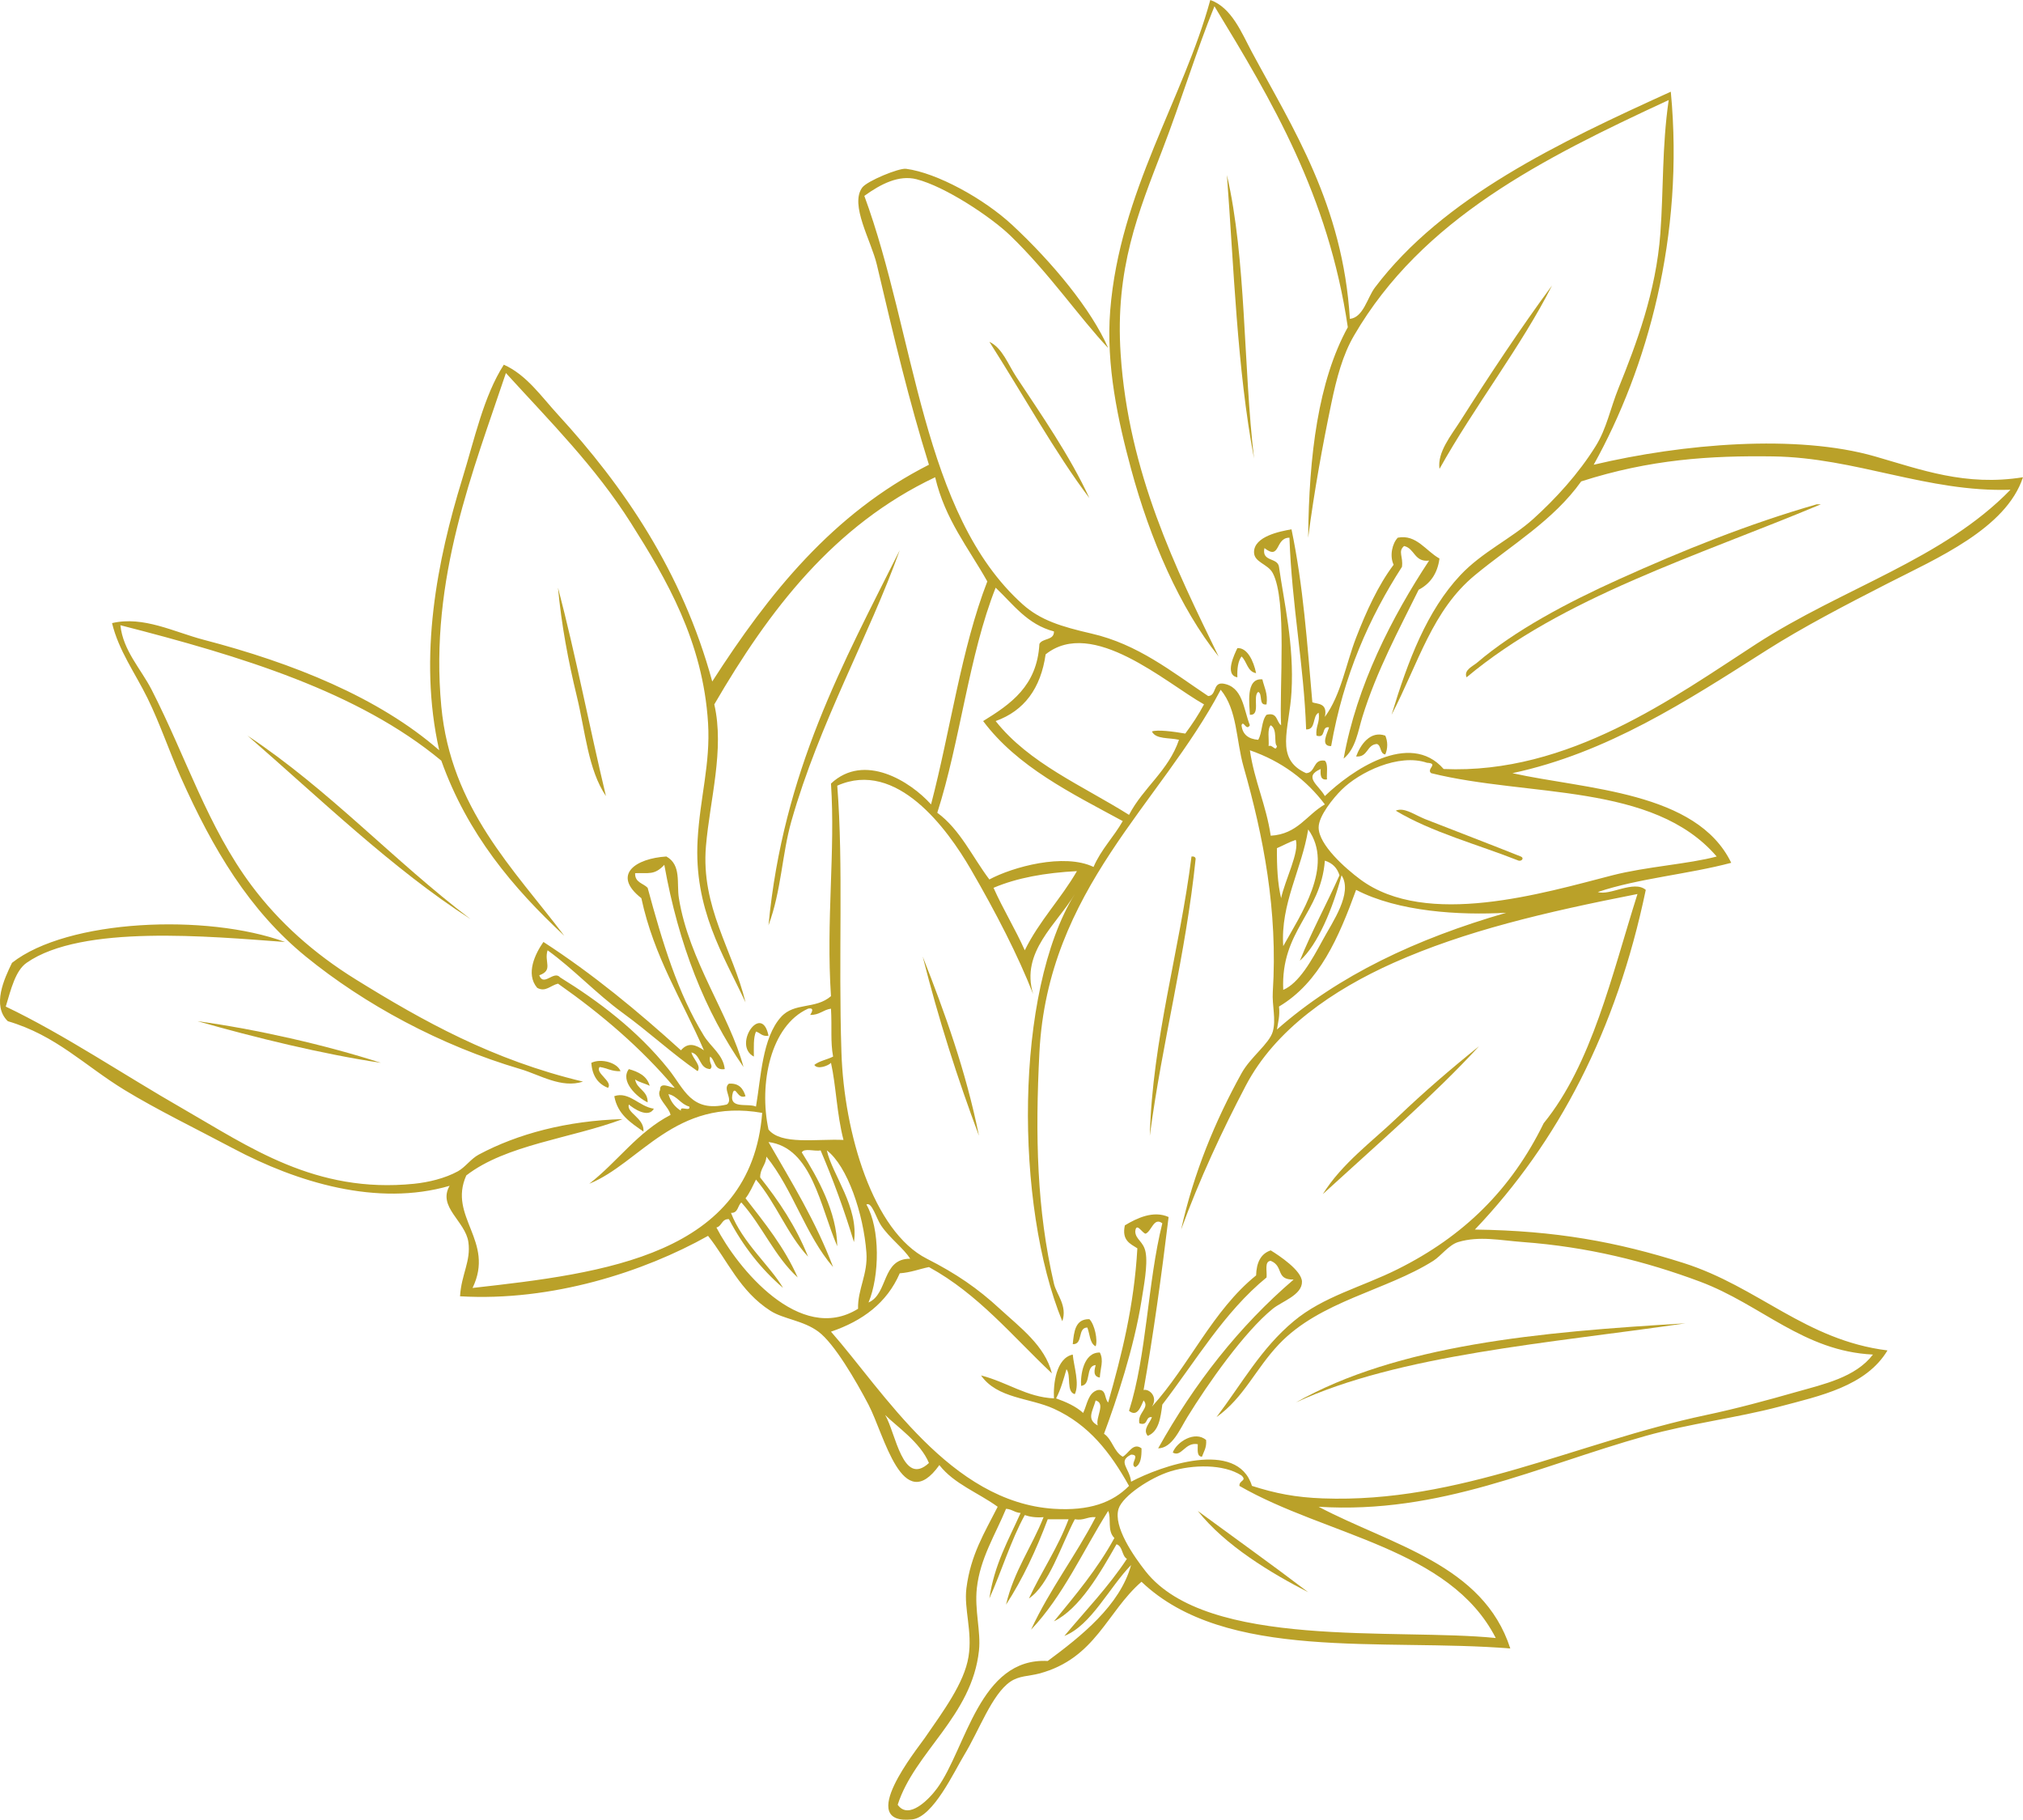 <?xml version="1.0" encoding="UTF-8" standalone="no"?><svg xmlns="http://www.w3.org/2000/svg" fill="#baa129" height="3098.4pt" version="1.1" viewBox="0 0 3444.78 3098.44" width="3444.8pt">
 <g fill-rule="evenodd" id="change1_1">
  <path d="m2089.2 298.05c33.1 143.16 27.7 324.78 46.2 482.61-29-152.45-34.5-328.93-46.2-482.61" fill="inherit"/>
  <path d="m3100.6 858.72c-210.9 88.35-440.4 158.18-603.3 294.58-5.3-12.4 11.1-19.1 17.8-24.9 64.7-55.2 153.4-102.2 241.3-141.93 108.3-48.91 219.8-94.03 337.1-127.75h7.1" fill="inherit"/>
  <path d="m1532.1 936.8c-53 148.1-136.6 293-184.5 461.3-16.1 56.5-17 118.4-39 177.5 25-262.5 127.6-447.3 223.5-638.8" fill="inherit"/>
  <path d="m950.16 1000.7c30.3 115.2 53.54 237.4 81.64 354.8-30.4-44.8-35.14-110.4-49.69-170.3-14.18-58.4-26.24-121.8-31.95-184.5" fill="inherit"/>
  <path d="m2107 1103.6c16.6-1.1 27.5 21.2 31.9 42.6-15.1-2.6-15.5-20-24.8-28.4-6.1 8.1-7.6 20.8-7.1 35.5-22.5-4.1-4.7-39.7 0-49.7" fill="inherit"/>
  <path d="m2149.6 1156.8c3 13.5 9.6 23.5 7.1 42.6-14.3 2.4-6-17.7-14.2-21.3-10.2 7.6 4.9 40.4-14.2 39-0.3-15.6-8.2-63.2 21.3-60.3" fill="inherit"/>
  <path d="m2358.9 1252.6c4.4 10 4.4 21.9 0 32-9.6-1.1-6.3-15-14.2-17.8-17.8 1.1-14.9 22.9-35.5 21.3 7.4-20.2 24.3-44.5 49.7-35.5" fill="inherit"/>
  <path d="m2028.9 1458.4c4.2-0.5 6.3 0.8 7.1 3.6-17.2 166.1-56.7 309.9-78.1 471.9 4.4-163.5 50.9-315.8 71-475.5" fill="inherit"/>
  <path d="m1571.2 1628.8c37.7 95.9 73.3 194 95.8 305.1-36.5-97.2-68.8-198.5-95.8-305.1" fill="inherit"/>
  <path d="m336.28 1738.8c99.82 13.7 217.49 40.3 312.26 70.9-98.84-14.7-214.73-43.1-312.26-70.9" fill="inherit"/>
  <path d="m1308.6 1763.6c-11.2 1.7-13.9-5-21.3-7.1-4.7 10.7-3.6 27.1-3.6 42.6-37-19.3 13.4-93 24.9-35.5" fill="inherit"/>
  <path d="m1056.6 1823.9c-15 0.8-22.9-5.4-35.5-7.1-8.5 9.8 23.1 25 14.2 35.5-17-6.6-26.9-20.4-28.4-42.6 16.6-8.1 44.3-0.3 49.7 14.2" fill="inherit"/>
  <path d="m1070.8 1820.4c16.6 4.7 30.9 11.7 35.5 28.4-7.9-3.9-17.8-5.9-24.8-10.7 3 17.1 21.7 18.5 21.3 39-18.6-9-47.4-36.2-32-56.7" fill="inherit"/>
  <path d="m1070.8 1880.7c-4.7 14.3 26.8 22.8 24.9 46.1-21.6-15.1-44.1-29.2-49.7-60.3 25-8.8 42.8 18.1 67.4 21.3-9.3 16.9-34.6-0.2-42.6-7.1" fill="inherit"/>
  <path d="m1855 2246.2c9 8.8 14.6 35.9 10.7 46.2-10.3-5.1-9.8-21.1-14.2-32-17.4 0.3-6.5 29-24.8 28.4 2.1-21.5 4.2-43.1 28.3-42.6" fill="inherit"/>
  <path d="m2869.9 2253.3c-230.6 33.8-486.9 52.9-663.5 134.8 173.7-98.1 413.4-120.1 663.5-134.8" fill="inherit"/>
  <path d="m1872.8 2303c7.2 13.6 0.7 27.1 0 42.6-12.3-1.7-9.1-13.5-7.1-21.3-18.4 1.7-6.5 33.7-24.8 35.5-1.3-17.4 3.7-57.3 31.9-56.8" fill="inherit"/>
  <path d="m2053.8 2452c1.1 13-4 19.7-7.1 28.4-9.1-0.4-7.1-11.9-7.1-21.3-21.9-4.1-27.6 22.9-42.6 14.2 6.5-18.1 37.8-37.8 56.8-21.3" fill="inherit"/>
  <path d="m2039.6 2572.7c62.7 46.1 126.2 91.4 188 138.4-62.5-32.1-141-79-188-138.4" fill="inherit"/>
  <path d="m1865.7 2583.3c-14.2-1.2-19.7 6.3-35.5 3.6-23.6 45-44 112-78.1 134.8 21.4-46.1 49.1-85.8 67.5-134.8h-35.5c-19.7 52.5-42.6 101.7-71 145.4 13.4-57.5 43.8-98.1 63.9-149-12.9 1.1-23.1-0.5-32-3.5-23.9 43.4-39.3 95.4-60.3 141.9 8.4-57.8 32.7-99.7 53.2-145.5-10-0.6-14.7-6.5-24.8-7.1-18.3 44.2-44.1 84.4-49.7 134.9-4.2 37.7 7.1 73.8 3.6 106.4-12 111.8-109.5 172.5-138.4 262.6 18.8 26.9 54.1-10.1 67.4-28.4 49.3-67.8 71.8-222.5 188.1-216.4 57.1-42.3 123-94.5 141.9-163.3-37.4 38.3-67.8 102.5-113.6 120.7 36.1-43.2 75-83.5 106.5-131.3-9-5.2-6.8-21.5-17.7-24.8-27.9 49-62.8 109.8-106.5 131.2 36.7-44.9 74.1-89.1 102.9-141.9-12.8-12.4-4.7-33.5-10.6-46.1-43 68.2-77 145.3-131.3 202.2 31.7-68.7 75.7-125.3 110-191.6zm127.7-78.1c-34.2 10.5-81.7 41.9-88.7 63.9-9.5 30.5 26.3 81.3 46.1 106.5 105.2 133.2 426.4 96.3 596.2 113.5-78.5-153.3-289.4-174.2-436.5-259-0.6-10 13.4-8.3 3.6-17.7-31-20-83.2-18.6-120.7-7.2zm-486.1-95.8c17.9 30.3 29.9 123.1 74.5 81.7-14.5-35.2-55.6-62.7-74.5-81.7zm361.9 17.8c-4-14.2 14.3-37.6-3.5-42.6-5.4 19.2-15.8 31.9 3.5 42.6zm-369-340.7c-8.1-12-15.7-40.9-24.9-35.5 23.6 40.7 22.6 121.8 3.6 166.8 33.9-14.6 22.1-74.9 71-74.5-11.5-18.2-35.3-35.2-49.7-56.8zm-81.6 71c-46.7-53.8-68.5-132.6-113.6-188.1-0.8 14.5-10.7 20-10.6 35.5 31.9 40.2 60.9 83.3 81.6 134.9-35.4-38-54.9-91.9-88.7-131.3-5.6 11-10.5 22.6-17.8 31.9 32.5 42 66 83 88.8 134.8-39.1-35.5-60.6-88.4-95.9-127.7-6.5 5.2-5.3 18.3-17.7 17.7 19.3 50.5 67.4 91.1 88.7 127.8-37.6-32.2-68.2-71.4-92.2-117.1-12.5-0.7-11.7 12-21.3 14.2 35 67.8 141.9 200.3 241.2 138.4-0.9-33.2 17-58.9 14.2-95.8-4.9-65.8-32.4-147.5-67.4-173.9 9.3 41.6 54.9 96.5 46.2 156.1-16.5-54.5-35.5-106.4-56.8-156.1-9.7 2.2-28.2-4.5-32 3.5 27.4 43.6 59.5 101.4 60.4 159.7-29-66.8-42.8-167.8-117.1-177.4 39.3 68.3 80.5 134.7 110 212.9zm-259.1-266.2c-2.5-9.6 16.8 2.6 14.2-7.1-14.8-4-20-17.8-35.5-21.2 3.7 12.8 11.1 22 21.3 28.3zm149.1 32c21.7 26.7 81.3 15.6 127.7 17.7-11.5-44-12.6-92.4-21.3-131.3-3.9 4.7-22.9 12.2-28.4 3.6 8.5-6.9 21.8-9 32-14.2-4.8-26.3-1.7-47.7-3.6-81.6-13.5 1.9-19.7 11.1-35.4 10.6 2.1-3.3 8.2-13.1-3.6-10.6-64 28.8-84.1 127.9-67.4 205.8zm869.3-209.4c1.8 16-1.7 26.6-3.5 39.1 104.3-92.1 237.9-154.8 390.4-198.8-79.6 4.5-183.7-1.6-255.6-39-29.4 80.6-62.3 157.7-131.3 198.7zm-486.1-202.2c16.4 36.8 36.8 69.7 53.2 106.4 24.5-50 61.5-87.5 88.8-134.8-54 2.8-102.1 11.4-142 28.4zm493.3 173.8c26.8-11.4 48.2-49.7 67.4-85.1 16.3-30.2 51.6-79.9 31.9-110-14.5 55.2-40.2 118.2-71 145.5 20.4-50.7 45.6-96.5 67.5-145.5-3.9-12.7-12.2-21-24.9-24.9-7 90-75.3 118.7-70.9 220zm-10.7-241.3c-0.3 31 1.1 60.4 7.1 85.2 6.4-30.5 31.7-79.1 24.9-99.3-11.5 3.8-21.2 9.5-32 14.1zm10.7 166.8c28.9-52.4 87.3-136.6 42.5-198.7-10.9 67.9-47.4 126.6-42.5 198.7zm251.9-294.5c-8.9-7.1 13.8-16.5-7.1-17.7-48.3-16.4-115.3 16-145.5 46.1-14.1 14-38.9 44.3-39 63.9-0.2 29.7 46.2 70.3 71 88.7 112.6 83.4 312.2 23 429.3-7.1 57.7-14.8 130-19.2 177.5-32-108.2-126.1-320.6-100.8-486.2-141.9zm-273.2 106.5c45.9-2.6 61.2-35.8 92.2-53.3-31.5-41.8-73.3-73.3-127.7-92.2 7.7 52.6 27.7 92.9 35.5 145.5zm-3.6-152.6c6.6-3.4 11.9 10.6 14.2 0-5.9-4.9 1.6-28.4-10.6-35.5-6.3 6.7-2.6 23.4-3.6 35.5zm-401 422.2c-25.3-64.7-63.1-138.4-106.4-212.9-39.7-68.2-125.9-187-227.1-141.9 10.7 138.1 1.7 289.2 7.1 454.2 4.4 137.3 53.9 305 145.5 351.3 50.2 25.5 86.8 50.7 124.1 85.2 34.3 31.6 77 62.8 88.8 110-67.1-63.1-125.3-135-209.4-181-16.7 3.4-30.9 9.3-49.7 10.6-21.8 50.3-63.2 81.1-117.1 99.4 89.7 102.2 203.3 290.3 379.7 301.6 59.7 3.8 99.5-10.3 127.8-39-32.1-57.4-68.4-104.1-127.8-131.3-41-18.8-96.7-17.2-124.2-56.8 45.9 12 77.5 36.9 124.2 39.1-1.4-24.2 3.6-68.7 32-74.6 1.7 19.7 12 49.4 3.5 67.4-15.1-3.8-5.8-31.9-14.2-42.5-5 17.5-9.9 35-17.7 49.7 17.3 6.2 33.7 13.5 46.1 24.8 6.9-14.4 8.3-34.3 24.8-39 15.2-2.2 11.1 14.9 17.8 21.2 23-81 44.1-164 49.7-262.5-12.3-7.9-26.8-13.5-21.3-39.1 20.4-12.3 48.7-25.9 74.5-14.2-12.2 100.2-25.8 199-42.6 294.6 8.9-2.7 25.3 11 14.2 28.3 63.5-70.1 103.4-163.8 177.4-223.5 0.6-21.9 8-37 24.9-42.6 14.2 8.7 52.7 34.2 53.2 53.2 0.5 22.8-34.2 33.6-49.7 46.2-48.8 39.6-110.9 128.2-145.5 184.5-13.1 21.3-25.7 52.7-49.7 53.2 61.9-110.8 137.7-207.7 230.7-287.4-31.4 0.4-16.2-22.6-39-31.9-11.1 0.7-6 17.6-7.1 28.3-72.3 59.1-120.4 142.2-177.5 216.5-3 22.9-6.1 45.9-24.8 53.2-9.3-11.1 4.1-22.1 7.1-31.9-12-1.4-5.6 15.7-21.3 10.6-4.2-17.4 18.4-26.3 7.1-39-4.4 9.2-10.4 29.6-24.8 17.7 30.3-95 31.6-219.1 56.7-319.3-14.5-11.1-18.1 13.3-28.4 17.7-5.6-0.4-16.2-21.1-17.7-3.5 0.8 13.9 14.4 16.6 17.7 35.5 3.9 21.4-3.4 58.6-7 81.6-12.8 80.6-42.4 169.5-63.9 227.1 14.2 9.5 16.6 30.6 31.9 39 9.8-4.9 17.6-25.1 32-14.2 0.1 14.3-1.1 27.4-10.7 32-10.8-4.9 10.4-21.5-7.1-21.3-23.8 11.7-2.2 23.2 0 46.1 50.2-26.7 181.1-73 205.8 7.1 40 12.8 74.2 19.6 120.7 21.3 233.2 8.6 431-95 652.9-142 52.1-11 104.9-25.4 152.6-39 47.6-13.5 101.4-24.9 131.3-63.9-118.5-5.7-189.9-85-294.5-124.2-92.7-34.6-191.2-59.2-301.7-67.4-38.4-2.8-73.9-10.8-110 0-16 4.8-29.3 23.6-42.5 32-80.6 50.9-192.7 68.3-262.7 141.9-40.6 42.8-59.4 90.7-106.4 124.2 43.7-57.8 75.7-116.8 131.3-163.2 50.9-42.6 115.9-58 177.4-88.8 111.9-55.9 193-135.2 248.4-248.4 82.2-101.1 115.6-251 159.7-390.3-158.6 31.1-294 63.1-415.2 117.1-103.2 46.1-201.7 113.5-251.9 209.4-40.2 76.6-78.7 159.3-110 244.8 21.4-96.5 58.2-185.4 102.9-266.1 15.1-27.4 47.3-50.3 53.2-71 5.9-20.5-1.4-44.5 0-67.4 8.8-138.5-16-265.1-49.7-383.3-13.1-46.1-10.4-96.6-39-131.3-102.6 194.6-294.4 339.4-308.7 617.5-7.3 141.9-4.5 267.8 24.8 393.9 4.4 18.7 23.1 37.3 14.2 63.9-80.9-197.2-81.8-561.2 21.3-727.5-30.4 51.4-92.8 98.3-71 170.3zm21.3-578.4c-8.3 57.9-36.4 96.1-85.1 113.6 56.9 72 147.8 109.9 227.1 159.7 24.3-46.6 67.1-74.9 85.1-127.8-16.2-3.9-39.6-0.5-46.1-14.2 9.3-3.4 36.3 0 56.8 3.6 11.6-15.7 22.5-31.9 31.9-49.7-65.2-36.7-189.9-148.8-269.7-85.2zm-184.5 269.7c38.9 28.5 59.7 75.2 88.7 113.6 39.6-21.3 127.2-45.4 177.4-21.3 12.8-29.9 34.3-50.9 49.7-78.1-88.2-47.8-179.5-92.5-237.7-170.3 46.8-28.9 91.8-59.6 95.8-131.3 5.1-10.3 25.2-5.6 24.8-21.3-45.8-12.1-69.5-46.4-99.3-74.5-45.7 115.2-60.3 261.4-99.4 383.2zm-454.2 514.5c-3.1-14.6-25.3-29-17.8-42.5-1-15.1 19-3.6 24.9-3.6-57.3-68-125.1-125.7-198.74-177.4-13.02 3.1-21.29 15-35.48 7.1-20.29-23.9-3.08-58.5 10.64-78.1 84.68 54.9 160.98 118.2 234.18 184.5 12.2-14.3 25.2-9.6 39.1 0-36.7-85.1-85-158.6-106.5-259-51.2-40.1-9.4-67.8 42.6-71 26 14.5 17.2 45.7 21.3 71 17.1 106.4 86.4 199 110 287.4-65.5-94.2-110.6-208.7-134.8-344.2-16.9 18.1-26.6 13.3-49.7 14.2-0.7 16 13.7 17 21.3 24.9 25 92.3 51.4 179.9 95.8 251.9 11.8 19.3 33 32.3 35.5 56.8-18.4 2.9-15.7-15.1-24.9-21.3-2.9 12.2 6.6 15 0 21.3-19.1-1.1-15.6-24.6-31.9-28.4 2.6 11 17.4 22.6 10.6 31.9-41.4-28.2-81.7-65.8-127.7-99.3-44.9-32.7-84.36-75.3-127.78-106.5-6.25 20.1 10.25 33.8-14.19 42.6 7.57 20.2 24.88-9 35.49 3.5 65.08 40.2 131.48 90 184.48 156.2 27.1 33.8 38.4 74.3 99.4 60.3 11.9-8.4-8-26.7 3.6-35.5 17.7-1.2 24.3 8.8 28.3 21.3-13.3 5.9-16.1-16.5-21.3-7.1-9.4 30.8 24.3 18.3 39.1 24.8 8.5-49.3 10.6-117 42.6-152.5 22.9-25.5 58.5-12.5 85.1-35.5-8.6-129.6 7.7-245.8 0-362 56.6-53.1 135.2-3.8 170.4 35.5 32.9-125.5 51.5-265.5 95.8-379.68-31.9-56.89-72-105.43-88.8-177.42-172.5 81.7-282.6 226-376.1 386.8 17.7 76.7-7.5 162.6-14.2 241.3-8.8 104 45.7 176.9 67.4 266.1-38-81.2-88.2-159.1-81.6-276.7 4.1-72.4 22-129.4 17.8-198.8-8.6-139.5-71.3-245.76-131.3-340.62-61.1-96.53-137.1-172.2-212.94-255.5-54.63 163.88-130.64 349.26-110.01 567.72 16.38 173.6 123.22 276.5 209.37 390.4-87.61-81.6-164.85-173.5-209.37-298.1-141.57-117.5-340.26-177.8-546.47-230.6 4.63 43.4 34.75 73.9 53.23 109.9 58.54 114.4 95.44 233.6 170.33 333.6 46.32 61.9 105.27 115 177.42 159.7 114.08 70.6 232.68 137.1 386.79 173.9-36.93 12-73.49-11.6-106.45-21.3-136.63-40.2-265.69-110.3-365.5-191.6-96.18-78.5-158.2-182.6-212.91-305.2-19.56-43.8-35.4-91.4-56.78-134.9-20.79-42.3-49.06-80.9-60.33-127.7 53.3-12.6 105.99 15.3 156.14 28.4 151.58 39.5 297.78 98 400.97 188.1-36.25-160.1-2.89-325.1 39.05-461.36 21.72-70.56 36.58-141.32 70.97-195.16 38.6 17.18 63.9 54.27 92.25 85.17 111.04 120.96 211.44 266.53 262.64 454.25 96.2-149.8 205.7-286.33 369-369.09-34.1-109.3-58.9-213.94-88.7-340.66-9.7-41.07-46.5-101.87-24.9-131.29 8.3-11.21 62.5-33.52 74.6-31.94 52.6 6.88 132.5 50.72 181 95.81 68.6 63.85 134.7 143.86 163.2 209.36-48.8-51.64-100.7-127.89-166.8-191.61-32.7-31.51-110.6-83.39-159.7-95.83-29.9-7.54-60.4 7.91-88.7 28.39 86.9 236.03 97.7 541.41 269.7 695.56 30.3 27.1 65.6 37.8 117.1 49.7 78.8 18.1 136.2 64.6 198.7 106.4 14.6-0.8 7.7-23 24.8-21.3 34.3 4.8 35.2 43 46.2 71-6.3 10.8-11-9.7-14.2 0 1.7 16 12 23.5 28.4 24.8 7.1-11.8 5.3-32.5 14.2-42.6 19.2-5 16.4 12 24.8 17.8-3.3-64.1 10.4-212.6-14.2-259.07-8.3-15.72-31.8-18.12-31.9-35.48-0.2-27 44.3-35.71 63.8-39.03 20.1 96.71 26.6 192.48 35.5 294.48 7.5 3.3 26.7 0.2 21.3 24.9 27.6-37.6 35.6-89.3 53.2-134.9 17.6-45.3 37.6-89.28 63.9-124.16-7.3-15.48-2.1-36.74 7.1-46.12 31.7-6.17 47.7 22.64 71 35.48-3.5 26.09-16.1 43.07-35.5 53.2-33.2 67.4-71.5 137.9-95.8 216.5-7.3 23.6-11.1 53.9-31.9 71 22.2-124.6 82.5-241.6 145.5-337.16-25.5 3-24.2-20.78-42.6-24.83-10.9 9.43-1.2 17.51-3.6 35.48-55.6 86.31-99.4 184.51-120.6 305.21-19.4 0.3-5.9-23-3.6-32-13.9-2.1-4.2 19.5-21.3 14.2-2-16.2 6.3-22.1 3.6-39-11.1 5.5-4.1 29.1-21.3 28.4-3.7-109.1-24.3-211.2-28.4-326.48-24.9-0.03-14.8 39.37-42.6 17.73-5.1 24.04 22.5 15.4 24.8 31.94 8.5 60.31 25.9 132.01 21.3 212.91-3.5 63.3-29.5 114 24.9 138.4 16.8-0.9 11-24.5 31.9-21.3 6 5.9 2.8 20.8 3.6 31.9-11.1 1.7-11.4-7.5-10.7-17.7-30.7 13.2-3 27.6 7.1 46.1 43.7-42.3 144.2-112.7 202.3-46.1 213.2 9.3 392.2-122.2 532.3-212.9 147.3-95.4 317.6-143.92 432.9-262.62-141.5 4.69-263.4-54.8-404.5-56.76-106.6-1.49-209.1 4.85-326.5 42.58-47.6 66.73-118.4 107.94-181 159.68-72.6 60.02-95.4 148.02-141.9 237.72 28.2-93 60.4-177.3 117.1-237.72 37-39.48 87.4-62.56 124.2-95.8 37.8-34.19 76.9-76.62 106.4-124.2 18.7-30.08 24.6-63.54 39.1-99.38 29.5-72.84 63.7-163.53 70.9-262.56 5.6-75.95 2.6-146.47 14.2-227.11-214.9 99.64-420.1 202.26-535.8 400.98-19.2 32.94-29.6 71.72-39 117.08-14.3 68.65-28.6 146.1-39.1 227.13 1.3-140.75 17.2-266.76 67.5-358.4-33.2-224.75-129.6-386.2-227.1-546.48-31.2 76.887-56.2 160.09-88.8 244.84-40.4 105.23-80.7 201.58-70.9 347.77 13.5 201.98 93.7 364.3 166.8 514.55-66.1-82.7-116.6-199.37-149.1-319.4-22-81.28-42.9-176.46-35.5-269.67 16.1-201.88 125-361.36 170.4-528.72 36.6 12.701 53.7 56.662 70.9 88.693 69.7 129.7 154.9 259.94 166.8 454.22 22.9-2.21 29.8-36.31 42.6-53.24 116.1-153.82 314.5-247.42 503.9-333.56 23.4 245.64-40.3 471.57-131.3 635.19 151.8-35.93 345.8-52.49 479-14.19 78.5 22.54 154.2 51.25 252 35.48-28.7 87.59-147.5 138.4-230.7 180.97-71.6 36.63-144.1 74.33-205.8 113.53-137.6 87.5-271.3 174.7-432.9 209.4 124.7 27.7 313.7 30.8 372.6 152.6-72.8 19.4-158.1 26.5-227.1 49.7 20.3 7 61.3-20.9 81.6-3.6-50 239.9-149.6 430-291 578.4 137.7 1.8 241.7 20.9 354.9 56.8 128.1 40.6 207.5 131.4 347.7 149-36.7 60.9-114.1 77.2-184.5 95.8-71.2 18.8-152.6 28.8-227.1 49.7-185.2 51.9-349.5 133.6-557.1 120.7 123.9 65.3 280.3 98.2 326.4 241.3-218-17.7-484.6 23.1-628-113.6-59.2 51.3-78 130.4-173.9 156.2-18.2 4.8-34.5 3.6-49.7 14.1-31.3 21.7-52.9 82.9-78.1 124.3-17 27.9-52.9 106.1-88.7 110-97.5 10.4 8.9-120.4 21.3-138.5 31.4-45.5 67.2-93.5 74.5-138.3 7.1-43.1-8.1-81.7-3.5-117.1 7.3-56.6 30.2-93.2 53.2-138.4-32.9-23.9-74.5-39-99.3-71-62.9 88.4-93.5-51-120.7-102.9-21.4-40.8-58.2-104.1-85.2-124.2-25.9-19.3-59.6-21.4-81.6-35.5-52.5-33.5-73.3-86.2-106.4-127.7-109.3 61.3-266 112.1-422.31 102.9 2.2-37.5 18.8-59.6 14.19-92.3-5.02-35.6-52.85-59.8-31.94-95.8-123.32 35.8-259.8-5.8-369.05-63.9-62.68-33.3-128.88-65.4-184.52-99.3-68.19-41.6-116.5-93-198.71-117.1-27.633-26.4-5.88-72.8 7.093-99.4 94.537-74.3 331.73-84.3 464.87-35.5-127.63-9.3-346.06-30.3-440.03 35.5-19.087 13.4-26.524 44.8-35.481 74.5 99.601 47.6 201.38 116.5 301.63 173.9 112.33 64.4 225.13 145 393.88 127.8 23.97-2.5 52.15-9 74.52-21.3 12.62-7 21.98-21.2 35.48-28.4 66.55-35.5 149.81-57.6 244.88-60.4-87.74 33-198.09 43.3-266.16 95.9-31.77 70.6 49.41 111.6 10.64 191.6 224.52-25.1 474.32-55.6 493.22-298.1-148.1-26.2-207.8 85.5-294.5 120.7 48-37.2 82.3-88.1 138.4-117.2" fill="inherit"/>
  <path d="m2642.8 486.13c-51.4 102.32-132.3 205.95-191.6 312.27-4.1-28.28 20-57.24 35.5-81.59 47.8-75.29 103.4-159.36 156.1-230.68" fill="inherit"/>
  <path d="m1684.7 581.95c22.4 10.71 31.7 38.48 46.2 60.32 41.7 63.22 90.7 133.31 124.1 205.81-56.7-74.59-114.5-178.85-170.3-266.13" fill="inherit"/>
  <path d="m421.43 1252.6c138.78 91.9 248.56 212.8 379.7 312.3-131.93-84.6-257.48-206.2-379.7-312.3" fill="inherit"/>
  <path d="m2376.7 1380.4c14.2-6.5 32.3 7.3 49.7 14.2 51.2 20.1 119.4 46.2 163.2 63.8 6 2.3 2.2 8.2-3.5 7.1-70.4-27.8-148.1-48.3-209.4-85.1" fill="inherit"/>
  <path d="m2518.6 1781.4c-75.8 82.6-177.2 170.5-266.1 251.9 32.8-52.6 84-89.4 127.7-131.3 44.1-42.2 90.6-82.2 138.4-120.6" fill="inherit"/>
 </g>
</svg>